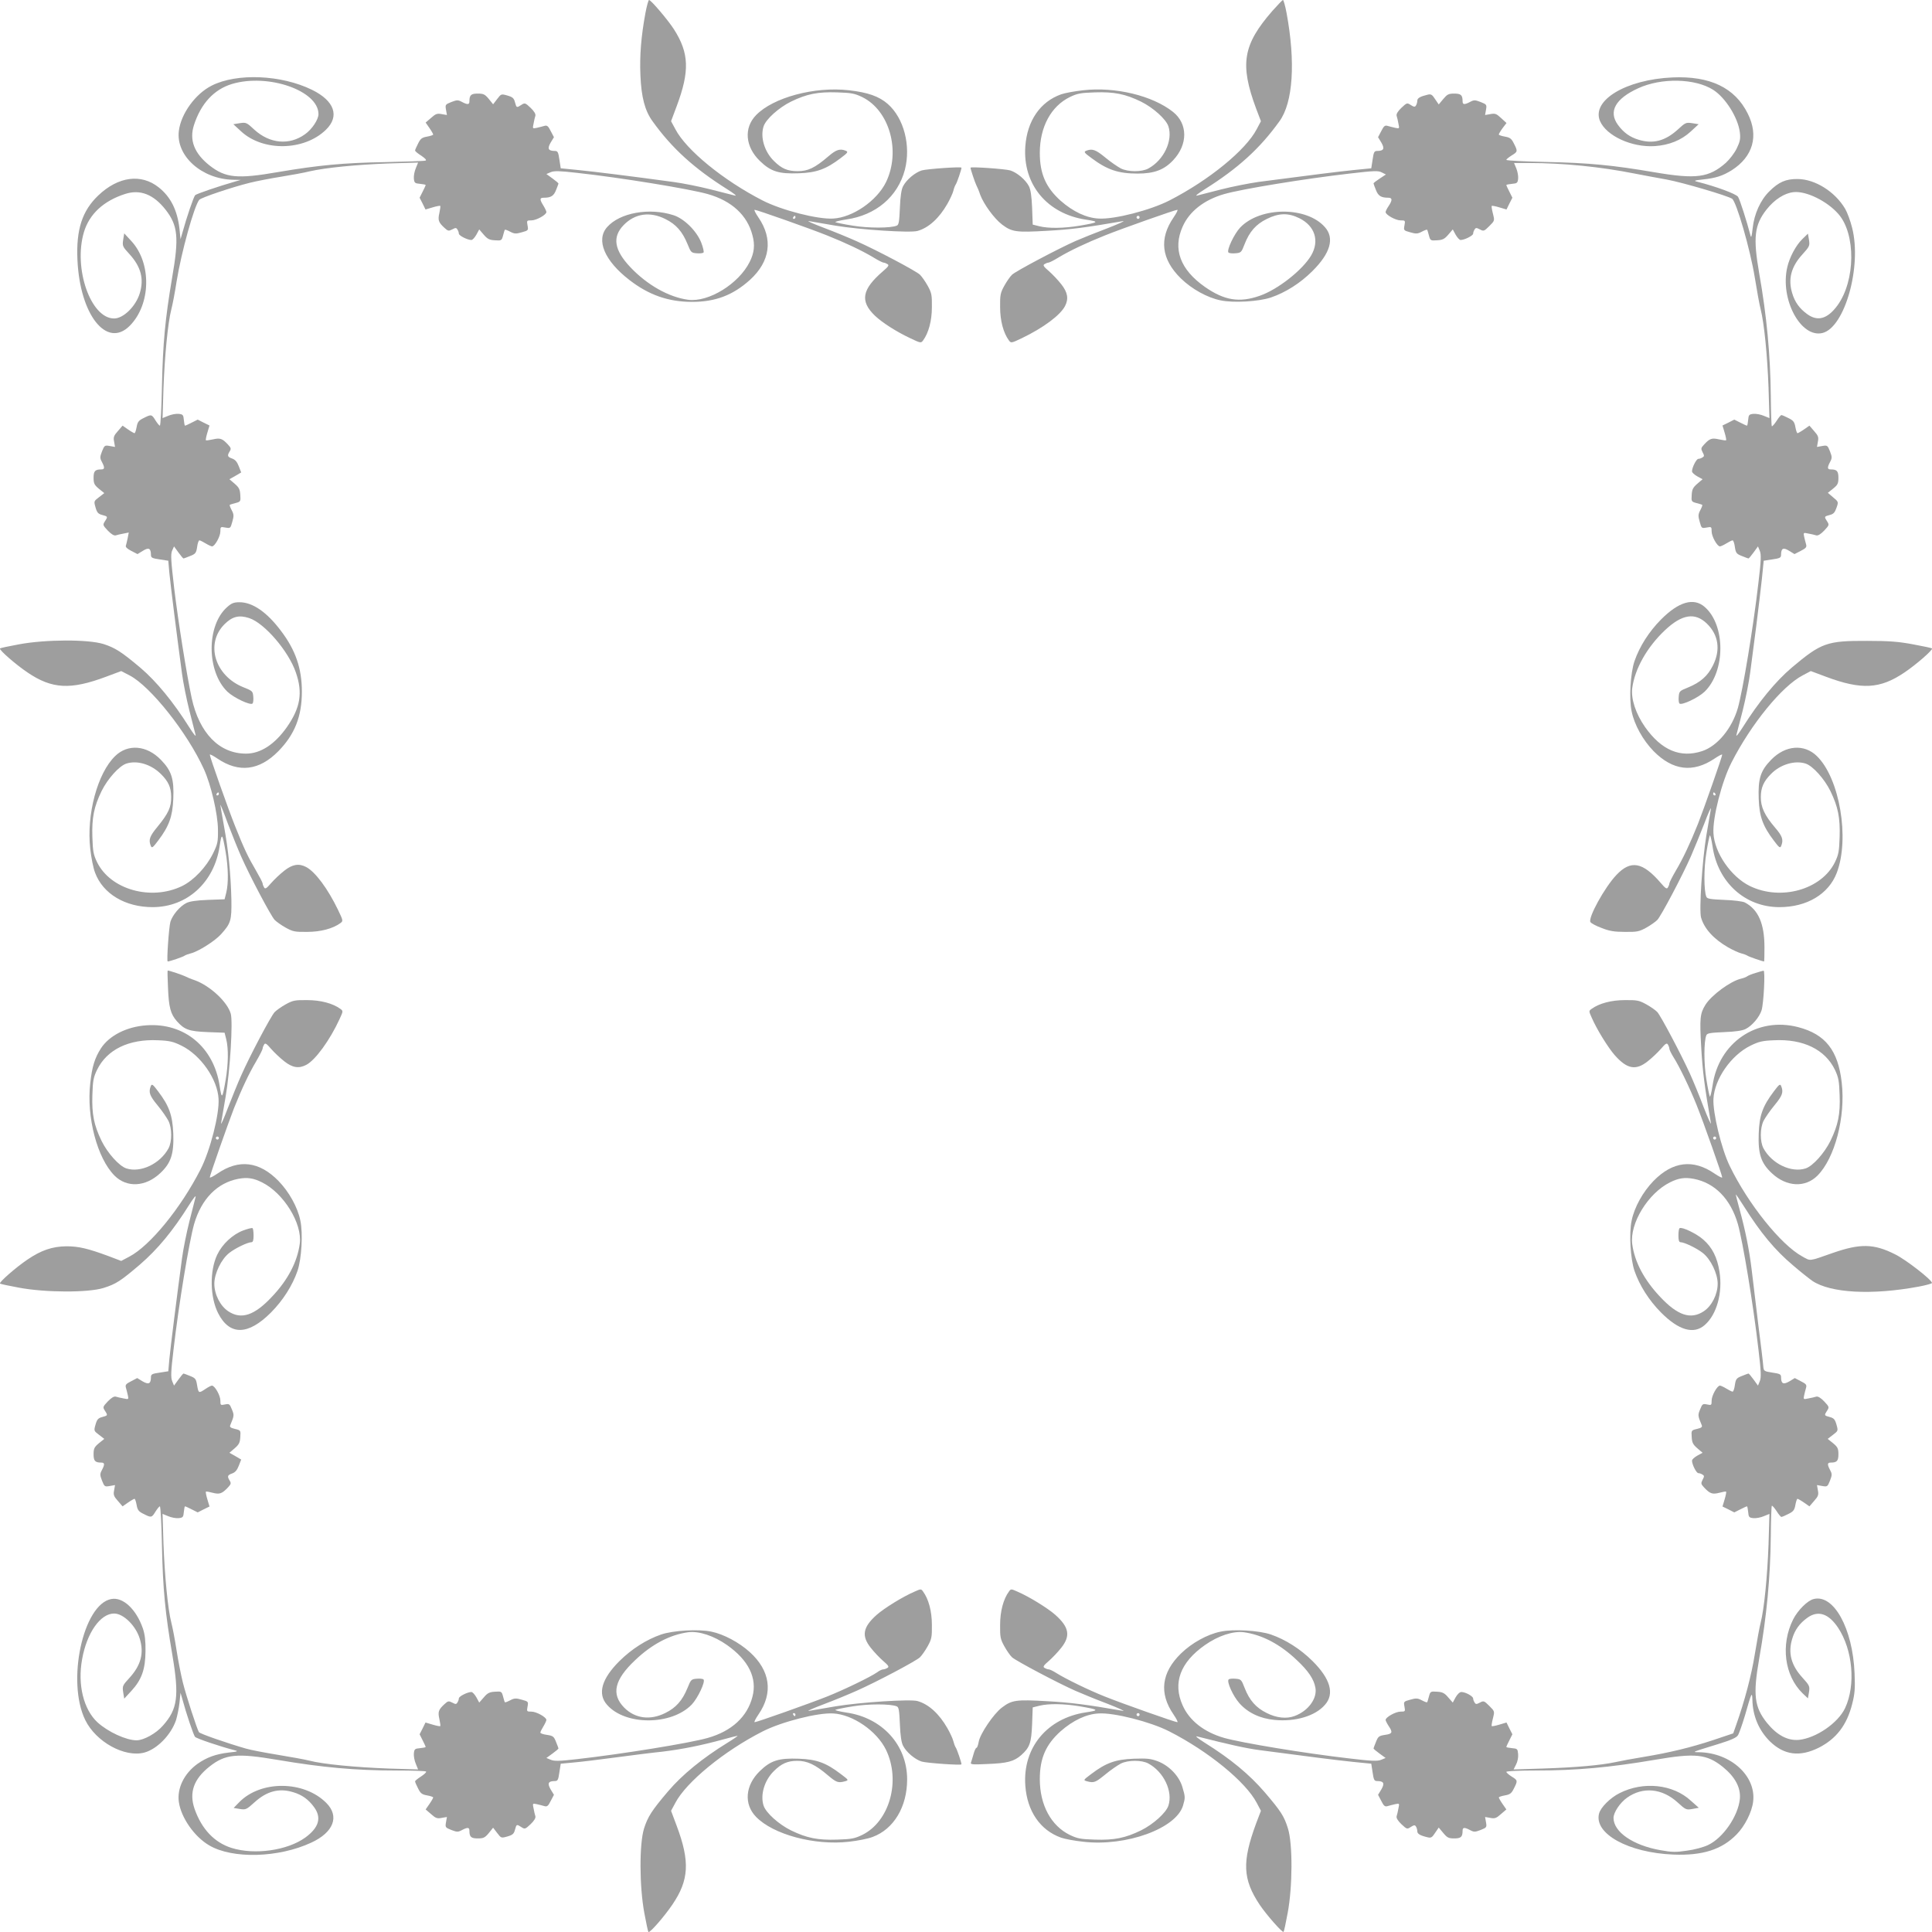 <?xml version="1.0" standalone="no"?>
<!DOCTYPE svg PUBLIC "-//W3C//DTD SVG 20010904//EN"
 "http://www.w3.org/TR/2001/REC-SVG-20010904/DTD/svg10.dtd">
<svg version="1.0" xmlns="http://www.w3.org/2000/svg"
 width="1280pt" height="1280pt" viewBox="0 0 1280 1280"
 preserveAspectRatio="xMidYMid meet">
<g transform="translate(0,1280) scale(0.1,-0.1)"
fill="#9e9e9e" stroke="none">
<path d="M4276 12713 c-28 -151 -39 -283 -33 -413 6 -145 30 -234 80 -303 129
-180 277 -314 497 -452 41 -26 64 -44 50 -41 -14 4 -86 22 -161 41 -75 19
-185 41 -245 49 -285 39 -520 68 -629 79 l-120 12 -9 58 c-7 49 -11 57 -30 57
-44 0 -51 15 -28 55 l22 36 -21 40 c-17 34 -24 40 -42 35 -12 -4 -35 -9 -51
-13 -28 -6 -28 -5 -21 28 3 19 9 42 12 52 3 12 -8 30 -32 53 -35 33 -38 34
-61 19 -31 -20 -32 -20 -42 17 -7 27 -15 35 -50 45 -42 12 -42 11 -68 -23
l-27 -35 -29 36 c-25 30 -35 35 -73 35 -44 0 -55 -10 -55 -51 0 -23 -12 -24
-50 -4 -26 14 -33 13 -70 -1 -40 -16 -41 -18 -35 -52 l6 -34 -35 6 c-29 6 -40
2 -70 -25 l-36 -31 25 -36 c14 -20 25 -40 25 -43 0 -4 -18 -10 -40 -14 -34 -6
-44 -13 -60 -46 -11 -21 -20 -42 -20 -46 0 -5 19 -21 42 -35 26 -18 36 -29 27
-32 -8 -3 -129 -7 -269 -10 -275 -5 -437 -20 -708 -66 -270 -47 -348 -39 -454
44 -101 80 -135 168 -103 267 46 143 133 237 253 273 240 71 572 -45 572 -200
0 -36 -43 -101 -90 -134 -104 -74 -232 -62 -334 30 -52 49 -56 50 -97 44 l-43
-7 52 -48 c146 -134 417 -129 561 11 93 90 57 192 -92 265 -204 100 -498 112
-664 28 -108 -54 -204 -186 -218 -300 -21 -165 151 -320 360 -324 l50 -1 -35
-10 c-118 -34 -257 -82 -267 -91 -10 -11 -56 -145 -84 -247 l-13 -45 -7 70
c-14 122 -58 211 -138 274 -116 92 -268 72 -400 -54 -106 -101 -147 -225 -138
-425 16 -366 194 -591 346 -439 141 141 147 414 12 561 l-48 52 -7 -43 c-6
-41 -4 -45 43 -96 75 -83 96 -163 67 -258 -26 -86 -108 -167 -170 -167 -155 0
-271 332 -200 572 36 120 130 207 273 253 99 32 187 -2 267 -103 83 -106 91
-184 44 -454 -46 -272 -61 -433 -67 -715 -3 -145 -9 -263 -14 -263 -4 0 -17
16 -29 35 -25 41 -28 41 -79 15 -33 -16 -40 -26 -46 -60 -4 -22 -10 -40 -14
-40 -3 0 -23 11 -43 25 l-36 25 -31 -36 c-27 -30 -31 -41 -25 -70 l6 -35 -34
6 c-34 6 -36 5 -52 -35 -14 -37 -15 -44 -1 -70 20 -38 19 -50 -4 -50 -41 0
-51 -11 -51 -55 0 -38 5 -48 35 -73 l36 -29 -35 -27 c-34 -26 -35 -26 -23 -68
10 -35 18 -43 45 -50 37 -10 37 -11 17 -42 -15 -23 -14 -26 19 -61 23 -24 41
-35 53 -32 10 3 33 9 52 12 l34 7 -7 -37 c-4 -20 -10 -43 -12 -50 -4 -9 9 -21
36 -35 l41 -21 36 22 c38 24 53 17 53 -27 0 -19 8 -23 57 -30 l58 -9 7 -80 c7
-74 50 -418 84 -669 8 -60 30 -170 49 -245 19 -75 37 -147 41 -161 3 -14 -15
9 -41 50 -107 170 -218 305 -326 397 -125 105 -166 131 -243 156 -102 32 -385
31 -561 -2 -65 -12 -122 -24 -125 -27 -8 -9 106 -108 182 -159 162 -110 285
-117 522 -28 l99 37 56 -29 c138 -72 382 -379 492 -621 47 -103 92 -296 93
-399 1 -83 -2 -96 -32 -158 -45 -92 -128 -179 -205 -217 -206 -100 -475 -24
-564 158 -24 50 -28 71 -31 167 -4 126 10 199 61 304 40 81 116 166 164 182
71 23 162 -4 227 -67 51 -50 70 -90 70 -154 1 -67 -18 -109 -91 -198 -52 -63
-60 -86 -44 -126 7 -17 13 -13 49 35 72 95 95 159 100 275 6 133 -11 187 -82
260 -94 97 -219 107 -303 25 -117 -113 -191 -387 -165 -615 6 -56 20 -128 32
-158 52 -140 200 -228 381 -228 228 0 408 163 444 403 14 93 18 89 40 -38 18
-106 19 -209 4 -269 l-11 -44 -111 -4 c-77 -3 -122 -10 -143 -21 -43 -22 -91
-79 -105 -124 -10 -35 -26 -263 -18 -263 13 0 104 31 113 39 6 4 25 11 41 15
47 11 158 81 198 125 67 74 72 92 70 231 -4 169 -20 329 -49 487 -13 73 -24
136 -24 140 1 4 23 -50 49 -122 27 -71 67 -170 89 -220 58 -131 197 -394 222
-420 12 -12 44 -35 73 -51 47 -26 61 -29 142 -28 90 0 171 22 220 58 19 14 19
16 -15 87 -68 141 -151 253 -212 285 -48 25 -91 18 -145 -25 -27 -21 -66 -58
-87 -82 -30 -35 -39 -41 -46 -29 -5 8 -10 20 -10 27 0 6 -21 46 -46 89 -50 85
-76 139 -135 287 -44 109 -169 462 -169 477 0 5 23 -7 51 -26 142 -96 277 -79
403 49 109 111 156 231 156 395 0 153 -42 276 -139 403 -93 124 -188 189 -274
189 -38 0 -53 -6 -82 -32 -138 -121 -137 -427 2 -561 42 -40 152 -92 166 -78
5 5 7 25 5 46 -3 36 -6 38 -66 62 -189 76 -253 289 -125 417 52 52 97 63 164
41 101 -33 261 -219 309 -360 47 -135 30 -234 -59 -362 -81 -115 -175 -176
-271 -176 -177 0 -309 135 -360 368 -34 160 -89 504 -116 728 -21 180 -24 224
-14 248 l13 29 29 -40 c16 -22 31 -40 34 -40 2 0 21 7 43 16 36 14 41 20 47
60 3 24 10 44 15 44 5 0 23 -9 41 -20 18 -11 38 -20 43 -20 18 0 55 66 55 99
0 31 1 32 33 26 33 -6 34 -6 46 38 11 38 11 49 -4 77 -9 17 -15 33 -13 35 2 2
19 7 38 12 34 9 35 11 32 54 -2 36 -8 49 -37 74 l-35 30 39 22 39 23 -16 41
c-11 29 -24 44 -44 51 -31 11 -34 19 -16 48 10 16 9 23 -12 45 -37 40 -52 45
-99 34 -24 -5 -45 -8 -47 -6 -2 2 2 25 10 51 l14 47 -39 19 -39 20 -40 -20
c-21 -11 -41 -20 -44 -20 -3 0 -6 17 -8 38 -3 33 -6 37 -34 40 -18 2 -49 -4
-70 -13 l-37 -15 6 197 c8 213 29 434 52 523 8 30 24 113 35 185 31 193 116
499 150 541 13 15 214 83 335 113 44 11 137 29 206 40 69 11 155 27 191 36
106 24 308 44 520 52 l198 6 -15 -37 c-9 -21 -15 -52 -13 -70 3 -28 7 -31 41
-34 20 -2 37 -5 37 -8 0 -3 -9 -23 -20 -44 l-20 -40 20 -39 19 -39 47 14 c26
8 49 12 51 10 2 -2 -1 -23 -6 -47 -11 -47 -6 -62 33 -98 24 -22 28 -23 52 -11
22 12 27 12 34 0 6 -8 10 -21 10 -28 0 -13 57 -42 83 -42 8 0 22 16 33 35 l19
35 30 -35 c25 -29 38 -35 74 -37 43 -3 45 -2 54 32 5 19 10 36 12 38 2 2 18
-4 35 -13 28 -15 39 -15 77 -4 44 12 44 13 38 46 -6 32 -5 33 26 33 33 0 99
37 99 55 0 6 -9 25 -20 43 -26 42 -25 52 3 52 47 0 66 12 81 51 9 22 16 41 16
43 0 3 -18 18 -40 34 l-40 29 28 12 c23 10 59 9 173 -4 285 -31 746 -106 869
-141 158 -45 261 -140 295 -272 18 -65 12 -117 -18 -177 -73 -146 -273 -269
-408 -251 -128 17 -271 98 -382 215 -108 114 -122 201 -45 280 75 77 174 91
276 40 71 -35 113 -83 147 -166 22 -55 25 -58 60 -61 21 -2 41 0 46 5 4 4 -3
35 -16 68 -31 76 -112 156 -182 179 -160 52 -357 17 -441 -79 -75 -85 -17
-223 148 -350 129 -100 259 -145 415 -145 155 0 271 44 384 146 134 122 154
270 56 413 -19 28 -31 51 -25 51 14 0 363 -123 480 -170 127 -51 228 -99 304
-144 32 -20 64 -36 70 -36 6 0 18 -5 26 -10 12 -7 6 -16 -29 -46 -141 -121
-155 -199 -54 -296 48 -45 137 -103 232 -148 71 -34 73 -34 87 -15 36 49 58
130 58 220 1 81 -2 95 -28 142 -16 29 -39 61 -51 73 -26 25 -289 164 -420 222
-49 22 -148 63 -220 90 -71 27 -114 46 -95 43 19 -3 98 -17 175 -30 162 -27
496 -49 544 -35 74 21 143 84 198 180 17 30 35 69 39 85 4 17 11 35 15 41 8 9
39 100 39 113 0 8 -228 -8 -263 -18 -45 -14 -102 -62 -124 -105 -11 -21 -18
-66 -21 -143 -4 -91 -7 -113 -21 -118 -40 -17 -190 -17 -291 0 -58 9 -109 20
-115 23 -5 3 27 11 72 18 196 28 341 151 388 329 41 159 -6 342 -113 436 -58
51 -133 77 -258 91 -228 26 -502 -48 -615 -165 -82 -84 -72 -209 25 -303 73
-71 126 -87 259 -82 116 4 180 27 276 100 48 36 52 42 35 49 -39 16 -64 8
-116 -37 -90 -77 -135 -98 -203 -98 -68 0 -107 17 -158 68 -63 62 -91 158 -68
229 16 48 101 124 182 164 105 51 178 65 304 61 96 -3 117 -7 167 -31 182 -89
257 -359 158 -564 -61 -124 -221 -234 -350 -241 -103 -6 -341 55 -468 120
-259 133 -506 334 -578 473 l-28 52 37 99 c87 232 83 352 -18 510 -39 61 -152
194 -165 194 -4 0 -15 -39 -24 -87z m994 -1353 c0 -5 -5 -10 -11 -10 -5 0 -7
5 -4 10 3 6 8 10 11 10 2 0 4 -4 4 -10z m-3820 -3820 c0 -5 -5 -10 -11 -10 -5
0 -7 5 -4 10 3 6 8 10 11 10 2 0 4 -4 4 -10z"/>
<path d="M8430 12728 c-196 -225 -217 -353 -108 -647 l32 -84 -28 -53 c-73
-139 -315 -337 -578 -472 -127 -65 -364 -126 -468 -120 -83 4 -171 46 -253
118 -98 88 -138 179 -138 317 0 171 74 309 199 370 50 24 71 28 167 31 126 4
199 -10 304 -61 81 -40 166 -116 182 -164 31 -95 -31 -225 -134 -280 -44 -23
-132 -23 -181 1 -21 11 -68 43 -104 73 -63 52 -86 60 -126 44 -17 -7 -13 -13
35 -48 104 -78 178 -103 306 -103 111 0 176 25 236 89 98 104 97 242 -2 320
-136 108 -383 167 -594 143 -56 -6 -122 -18 -147 -27 -138 -49 -225 -175 -237
-345 -18 -251 144 -446 400 -485 93 -14 89 -18 -38 -40 -106 -18 -209 -19
-269 -4 l-44 11 -4 111 c-3 77 -10 122 -21 143 -22 43 -79 91 -124 105 -35 10
-263 26 -263 18 0 -11 30 -99 38 -115 6 -11 18 -39 26 -64 23 -62 92 -157 144
-197 66 -50 93 -54 301 -42 159 9 246 20 501 64 19 3 -28 -18 -105 -48 -77
-29 -171 -67 -210 -84 -117 -52 -396 -200 -420 -223 -12 -11 -35 -44 -51 -73
-26 -47 -29 -61 -28 -142 0 -90 22 -171 58 -220 14 -19 16 -19 87 15 141 68
253 151 285 212 25 48 18 91 -25 145 -21 27 -58 66 -82 87 -35 30 -41 39 -29
46 8 5 20 10 26 10 6 0 38 16 70 36 76 45 177 93 304 144 117 47 466 170 480
170 6 0 -6 -23 -25 -51 -97 -141 -81 -277 49 -404 72 -70 174 -127 263 -145
85 -18 253 -8 333 19 97 33 195 95 275 175 119 118 148 218 83 291 -121 138
-427 137 -561 -2 -40 -42 -92 -152 -78 -166 5 -5 26 -7 47 -5 36 3 39 6 60 61
32 82 75 131 146 166 80 40 143 42 217 5 103 -51 134 -150 78 -246 -57 -97
-222 -227 -342 -268 -135 -47 -234 -30 -362 59 -164 115 -214 251 -148 399 45
102 143 178 275 216 118 34 535 102 831 136 163 19 190 20 213 8 l28 -14 -41
-27 c-23 -15 -41 -29 -41 -32 0 -3 7 -22 16 -44 15 -39 34 -51 82 -51 27 0 28
-16 2 -55 -11 -16 -20 -34 -20 -40 0 -18 66 -55 99 -55 31 0 32 -1 26 -33 -6
-33 -6 -34 38 -46 38 -11 49 -11 77 4 17 9 33 15 35 13 2 -2 7 -19 12 -38 9
-34 11 -35 54 -32 36 2 49 8 74 37 l30 35 19 -35 c11 -19 25 -35 33 -35 26 0
83 29 83 42 0 7 4 20 10 28 7 12 12 12 35 0 24 -13 28 -12 62 22 36 36 36 36
24 83 -7 26 -10 49 -8 51 2 2 25 -2 51 -10 l47 -14 19 39 20 39 -20 40 c-11
21 -20 41 -20 44 0 3 17 6 38 8 33 3 37 6 40 34 2 18 -4 48 -12 68 l-15 36
102 0 c222 0 470 -25 692 -69 55 -11 154 -29 220 -41 106 -20 402 -107 431
-127 29 -22 120 -336 150 -522 14 -86 31 -181 39 -211 23 -91 44 -302 52 -518
l6 -202 -37 15 c-21 9 -52 15 -70 13 -28 -3 -31 -7 -34 -40 -2 -21 -5 -38 -8
-38 -3 0 -23 9 -44 20 l-40 20 -39 -20 -39 -19 14 -47 c8 -26 12 -49 10 -51
-2 -2 -23 1 -47 6 -47 11 -62 6 -98 -33 -22 -24 -23 -28 -11 -52 12 -22 12
-27 0 -34 -8 -6 -21 -10 -28 -10 -13 0 -42 -57 -42 -83 0 -8 16 -22 35 -33
l35 -19 -35 -30 c-29 -25 -35 -38 -37 -74 -3 -43 -2 -45 32 -54 19 -5 36 -10
38 -12 2 -2 -4 -18 -13 -35 -15 -28 -15 -39 -4 -77 12 -44 13 -44 46 -38 32 6
33 5 33 -26 0 -33 37 -99 55 -99 6 0 25 9 43 20 18 11 36 20 41 20 5 0 12 -20
15 -44 6 -40 11 -46 47 -60 22 -9 41 -16 43 -16 3 0 18 18 34 40 l29 40 12
-29 c10 -24 9 -63 -9 -212 -34 -296 -103 -711 -136 -829 -39 -136 -135 -252
-236 -286 -145 -48 -270 5 -379 159 -62 89 -94 187 -85 258 17 128 98 271 215
382 114 108 201 122 280 45 77 -75 91 -174 40 -276 -35 -71 -83 -113 -166
-147 -55 -22 -58 -25 -61 -60 -2 -21 0 -41 5 -46 14 -14 124 38 166 78 139
134 140 440 2 561 -73 65 -173 36 -291 -83 -79 -80 -141 -177 -175 -275 -27
-79 -37 -248 -19 -333 18 -89 75 -191 145 -263 127 -129 261 -146 404 -50 28
19 51 31 51 26 0 -13 -121 -358 -160 -457 -51 -128 -101 -234 -147 -311 -24
-41 -43 -79 -43 -85 0 -7 -5 -19 -10 -27 -7 -12 -16 -6 -46 29 -121 141 -200
155 -295 54 -78 -82 -189 -284 -172 -312 5 -8 38 -26 74 -39 50 -20 83 -26
154 -26 81 -1 95 2 142 28 29 16 61 39 73 51 25 26 165 291 222 420 22 50 62
149 90 220 27 72 46 114 43 95 -3 -19 -17 -98 -30 -175 -27 -162 -49 -496 -35
-544 21 -74 84 -143 180 -198 30 -17 69 -35 85 -39 17 -4 35 -11 41 -15 9 -7
99 -38 112 -39 1 0 2 42 2 94 0 157 -41 250 -130 297 -14 7 -73 15 -137 17
-91 4 -113 7 -118 21 -17 40 -17 190 0 291 9 58 20 109 23 115 3 5 11 -27 18
-72 34 -238 215 -403 443 -403 182 0 326 86 380 227 87 228 19 628 -132 774
-84 82 -209 72 -303 -25 -71 -73 -87 -126 -82 -259 4 -116 27 -180 100 -276
36 -48 42 -52 49 -35 16 40 8 64 -40 120 -70 82 -96 137 -95 204 0 62 19 104
68 153 62 63 158 91 229 68 48 -16 124 -101 164 -182 51 -105 65 -178 61 -304
-3 -96 -7 -117 -31 -167 -89 -182 -358 -258 -564 -158 -124 61 -234 219 -241
350 -6 102 55 341 119 467 131 257 335 507 473 579 l53 28 99 -37 c237 -89
360 -82 522 28 76 51 190 150 182 159 -3 3 -60 15 -125 27 -96 18 -158 23
-305 23 -266 1 -303 -12 -499 -177 -108 -92 -219 -227 -326 -397 -26 -41 -44
-64 -41 -50 4 14 22 87 42 163 19 76 42 191 50 255 8 64 26 203 40 307 13 105
30 244 37 310 l12 120 58 9 c49 7 57 11 57 30 0 44 15 51 53 27 l36 -22 41 21
c35 18 41 25 36 43 -4 12 -9 35 -13 51 -6 28 -5 28 28 21 19 -3 42 -9 52 -12
12 -3 30 8 53 32 33 35 34 38 19 61 -20 31 -20 32 17 42 25 6 34 16 45 47 14
40 14 40 -22 70 l-35 30 35 28 c30 24 35 34 35 71 0 45 -10 56 -51 56 -23 0
-24 12 -4 50 14 26 13 33 -1 70 -16 40 -18 41 -52 35 l-34 -6 6 35 c6 29 2 40
-25 70 l-31 36 -36 -25 c-20 -14 -40 -25 -43 -25 -4 0 -10 18 -14 40 -6 34
-13 44 -46 60 -21 11 -42 20 -47 20 -4 0 -19 -18 -32 -39 -14 -21 -28 -37 -31
-35 -3 1 -6 92 -7 201 -3 274 -27 531 -77 813 -41 237 -32 319 49 422 52 66
119 109 179 115 83 9 222 -59 297 -145 116 -132 113 -441 -6 -605 -66 -90
-131 -109 -201 -58 -51 37 -82 80 -99 138 -29 94 -7 176 67 257 48 53 50 58
44 97 l-7 41 -38 -37 c-42 -41 -84 -120 -99 -186 -49 -212 90 -471 234 -435
147 37 261 440 196 696 -11 45 -32 102 -46 126 -67 114 -199 197 -315 198 -78
1 -126 -20 -188 -82 -59 -58 -100 -150 -110 -243 -7 -62 -10 -69 -16 -44 -22
85 -69 233 -81 251 -12 19 -144 68 -270 100 -26 6 -20 9 37 15 86 9 131 24
191 61 141 90 181 228 106 376 -85 171 -250 250 -499 239 -307 -14 -536 -151
-480 -288 42 -99 211 -177 364 -167 96 7 175 39 238 97 l52 48 -43 7 c-41 6
-45 4 -96 -43 -83 -75 -163 -96 -258 -67 -58 17 -101 48 -138 99 -64 88 -17
173 134 242 154 71 377 66 497 -10 82 -52 165 -185 177 -282 5 -44 1 -61 -21
-107 -15 -31 -48 -73 -72 -95 -112 -98 -196 -109 -469 -63 -280 48 -438 63
-722 69 -145 3 -263 9 -263 14 0 4 16 17 35 29 41 25 41 28 15 79 -16 33 -26
40 -60 46 -22 4 -40 10 -40 14 0 4 11 23 25 42 l26 34 -36 33 c-31 29 -40 32
-71 26 l-35 -6 6 34 c6 34 5 36 -35 52 -37 14 -44 15 -70 1 -38 -20 -50 -19
-50 4 0 41 -11 51 -55 51 -38 0 -47 -5 -73 -36 l-30 -36 -24 35 c-19 30 -27
35 -48 30 -51 -12 -70 -23 -70 -40 0 -10 -4 -24 -9 -32 -7 -11 -13 -10 -34 3
-24 16 -26 16 -62 -18 -24 -23 -35 -41 -32 -53 3 -10 9 -33 12 -52 7 -33 7
-34 -21 -28 -16 4 -39 9 -51 13 -18 5 -25 -1 -42 -35 l-21 -40 22 -36 c23 -40
16 -55 -28 -55 -19 0 -23 -8 -30 -57 l-9 -58 -120 -12 c-107 -11 -265 -31
-625 -78 -63 -9 -176 -31 -250 -50 -74 -19 -146 -37 -160 -41 -14 -3 9 15 50
41 222 139 368 272 497 452 90 124 107 392 47 716 -9 48 -20 87 -24 87 -4 0
-35 -33 -70 -72z m-880 -1368 c0 -5 -4 -10 -10 -10 -5 0 -10 5 -10 10 0 6 5
10 10 10 6 0 10 -4 10 -10z m3815 -3820 c3 -5 1 -10 -4 -10 -6 0 -11 5 -11 10
0 6 2 10 4 10 3 0 8 -4 11 -10z"/>
<path d="M1113 6258 c5 -132 17 -176 59 -224 50 -56 80 -67 205 -72 l111 -4
11 -44 c15 -60 14 -163 -4 -269 -22 -127 -26 -131 -40 -38 -39 256 -234 418
-485 400 -130 -9 -245 -67 -301 -152 -41 -64 -59 -121 -71 -231 -26 -225 46
-498 161 -613 81 -81 205 -75 302 16 72 67 92 128 87 263 -5 120 -27 183 -100
279 -36 48 -42 52 -49 35 -16 -40 -8 -63 44 -126 30 -36 62 -83 73 -104 24
-49 24 -137 1 -181 -55 -103 -185 -165 -280 -134 -48 16 -124 101 -164 182
-51 105 -65 178 -61 304 3 96 7 117 31 167 66 135 211 205 404 196 77 -3 101
-9 156 -36 127 -63 238 -222 245 -352 6 -102 -55 -341 -119 -467 -131 -257
-335 -507 -473 -579 l-53 -28 -84 32 c-138 51 -199 65 -279 65 -93 -1 -167
-26 -258 -88 -76 -51 -190 -151 -182 -159 3 -3 60 -15 125 -27 175 -33 459
-34 561 -2 83 26 113 46 240 154 118 102 219 223 329 399 26 41 44 64 41 50
-4 -14 -22 -86 -41 -161 -19 -75 -41 -185 -49 -245 -34 -251 -77 -595 -84
-669 l-7 -80 -57 -9 c-50 -7 -58 -11 -58 -30 0 -44 -15 -51 -55 -28 l-36 22
-40 -21 c-34 -17 -40 -24 -35 -42 4 -12 9 -35 13 -51 6 -28 5 -28 -28 -21 -19
3 -42 9 -52 12 -12 3 -30 -8 -53 -32 -33 -35 -34 -38 -19 -61 20 -31 20 -32
-17 -42 -27 -7 -35 -15 -45 -50 -12 -42 -11 -42 23 -68 l35 -27 -36 -29 c-30
-25 -35 -35 -35 -73 0 -44 10 -55 51 -55 23 0 24 -12 4 -50 -14 -26 -13 -33 1
-70 16 -40 18 -41 52 -35 l34 6 -6 -35 c-6 -29 -2 -40 25 -70 l31 -36 36 25
c20 14 40 25 43 25 4 0 10 -18 14 -40 6 -34 13 -44 46 -60 51 -26 54 -26 79
15 12 19 25 35 29 35 5 0 11 -118 14 -262 6 -285 21 -443 69 -723 46 -273 35
-358 -63 -468 -44 -51 -127 -97 -174 -97 -69 0 -190 56 -259 119 -92 85 -133
249 -102 418 31 175 121 303 212 303 62 0 144 -81 170 -167 29 -95 8 -175 -67
-258 -47 -51 -49 -55 -43 -96 l7 -43 48 52 c68 74 92 143 93 262 1 68 -4 111
-17 150 -44 128 -132 211 -210 196 -187 -35 -297 -547 -172 -802 71 -145 262
-250 392 -215 84 23 176 117 209 214 8 26 19 78 23 115 l7 67 13 -45 c24 -90
73 -235 83 -247 9 -11 169 -65 263 -89 26 -6 20 -9 -39 -15 -86 -10 -147 -32
-209 -76 -88 -64 -135 -162 -122 -252 15 -104 103 -230 201 -287 154 -91 459
-83 676 18 148 68 189 174 100 263 -148 149 -434 151 -577 5 l-37 -38 41 -7
c39 -6 44 -4 97 44 81 74 163 96 257 67 58 -17 101 -48 138 -99 51 -70 32
-135 -58 -201 -119 -86 -336 -117 -489 -69 -114 36 -198 125 -245 259 -37 108
-6 197 99 280 105 83 181 90 447 45 300 -51 520 -71 787 -71 108 0 199 -3 201
-7 3 -5 -13 -19 -34 -33 -21 -13 -39 -28 -39 -32 0 -5 9 -26 20 -47 16 -33 26
-40 60 -46 22 -4 40 -10 40 -14 0 -3 -11 -23 -25 -43 l-25 -36 36 -31 c30 -27
41 -31 70 -25 l35 6 -6 -34 c-6 -34 -5 -36 35 -52 37 -14 44 -15 70 -1 38 20
50 19 50 -4 0 -41 11 -51 55 -51 38 0 48 5 73 35 l29 36 27 -35 c26 -34 26
-35 68 -23 35 10 43 18 50 45 10 37 11 37 42 17 23 -15 26 -14 61 19 24 23 35
41 32 53 -3 10 -9 33 -12 52 -7 33 -7 34 21 28 16 -4 39 -9 51 -13 18 -5 25 1
42 35 l21 40 -22 36 c-23 40 -16 55 28 55 19 0 23 8 30 58 l9 57 85 8 c47 4
171 19 275 33 105 14 246 32 315 39 131 16 256 41 402 81 48 13 90 24 94 24 5
0 -25 -21 -66 -46 -167 -103 -299 -211 -393 -321 -109 -128 -135 -169 -160
-247 -32 -102 -31 -385 2 -561 12 -65 24 -122 27 -125 9 -8 108 106 159 182
110 162 117 285 28 522 l-37 99 28 52 c72 138 323 344 579 474 126 64 365 125
467 119 130 -7 289 -116 350 -241 99 -205 24 -475 -158 -564 -50 -24 -71 -28
-167 -31 -126 -4 -199 10 -304 61 -81 40 -166 116 -182 164 -23 71 5 167 68
229 49 49 91 68 153 68 67 1 122 -25 204 -95 58 -49 69 -53 116 -40 24 7 23 8
-30 48 -97 74 -160 97 -277 101 -133 5 -186 -11 -259 -82 -97 -94 -107 -219
-25 -303 113 -117 387 -191 615 -165 56 6 128 20 158 32 140 52 228 200 228
381 0 228 -165 409 -403 443 -45 7 -77 15 -72 18 6 3 57 14 115 23 101 17 251
17 291 0 14 -5 17 -27 21 -118 3 -77 10 -122 21 -143 22 -43 79 -91 124 -105
35 -10 263 -26 263 -18 0 13 -31 104 -39 113 -4 6 -11 25 -15 41 -4 17 -22 55
-39 85 -55 96 -124 159 -198 180 -48 14 -382 -8 -544 -35 -77 -13 -156 -27
-175 -30 -19 -3 24 16 95 43 72 27 171 68 220 90 131 58 394 197 420 222 12
12 35 44 51 73 26 47 29 61 28 142 0 90 -22 171 -58 220 -13 19 -15 19 -57 0
-77 -33 -200 -109 -251 -154 -91 -81 -102 -139 -39 -218 21 -27 58 -66 82 -87
35 -30 41 -39 29 -46 -8 -5 -21 -10 -28 -10 -8 0 -26 -8 -40 -19 -44 -31 -220
-116 -330 -160 -118 -47 -468 -171 -482 -171 -6 0 6 23 25 51 99 144 78 291
-58 414 -71 64 -172 118 -254 135 -85 18 -254 8 -333 -19 -98 -34 -195 -96
-275 -175 -119 -118 -148 -218 -83 -291 121 -138 427 -137 561 2 40 42 92 152
78 166 -5 5 -25 7 -46 5 -35 -3 -38 -6 -60 -61 -34 -83 -76 -131 -147 -166
-100 -50 -200 -37 -272 35 -88 89 -66 185 72 315 111 106 232 169 352 185 70
9 169 -23 257 -85 143 -101 201 -219 168 -343 -34 -132 -137 -227 -295 -272
-122 -35 -569 -107 -869 -141 -114 -13 -149 -14 -172 -4 l-29 12 40 29 c22 16
40 31 40 34 0 2 -7 21 -16 43 -14 36 -20 41 -60 47 -24 3 -44 10 -44 15 0 5 9
23 20 41 11 18 20 38 20 43 0 18 -66 55 -99 55 -31 0 -32 1 -26 33 6 33 6 34
-38 46 -38 11 -49 11 -77 -4 -17 -9 -33 -15 -35 -13 -2 2 -7 19 -12 38 -9 34
-11 35 -54 32 -36 -2 -50 -9 -74 -38 l-30 -34 -19 35 c-11 19 -25 35 -33 35
-26 0 -83 -29 -83 -42 0 -7 -4 -20 -10 -28 -7 -12 -12 -12 -34 0 -24 12 -28
11 -52 -11 -39 -36 -44 -51 -33 -98 5 -24 8 -45 6 -47 -2 -2 -25 2 -51 10
l-47 14 -19 -39 -20 -39 20 -40 c11 -21 20 -41 20 -44 0 -3 -17 -6 -37 -8 -34
-3 -38 -6 -41 -34 -2 -18 4 -49 13 -70 l15 -37 -197 6 c-217 8 -434 29 -522
52 -31 8 -126 25 -211 39 -85 14 -180 32 -210 41 -132 38 -306 99 -312 109
-12 18 -86 245 -107 331 -11 44 -30 139 -41 210 -11 72 -27 155 -35 185 -23
89 -44 310 -52 523 l-6 197 37 -15 c21 -9 52 -15 70 -13 28 3 31 7 34 41 2 20
5 37 8 37 3 0 23 -9 44 -20 l40 -20 39 20 39 19 -14 47 c-8 26 -12 49 -10 51
2 3 22 -1 45 -7 46 -12 62 -6 101 35 21 22 22 29 12 45 -18 29 -15 37 16 48
20 7 33 22 44 51 l16 41 -39 23 -39 22 35 30 c29 25 35 38 37 74 3 44 3 45
-35 54 -30 7 -37 13 -31 26 26 62 26 66 10 104 -14 36 -18 38 -46 32 -29 -6
-30 -5 -30 26 0 34 -37 99 -56 99 -6 0 -27 -11 -47 -25 -41 -27 -42 -26 -52
32 -6 37 -11 43 -46 57 -22 9 -41 16 -43 16 -3 0 -18 -18 -34 -40 l-29 -40
-12 29 c-10 24 -9 63 9 212 34 296 103 712 136 829 48 166 152 273 293 300 59
11 100 5 156 -23 144 -71 269 -273 251 -407 -16 -120 -79 -241 -185 -352 -116
-124 -203 -152 -288 -96 -54 35 -93 113 -93 183 0 67 46 163 99 204 39 31 122
71 147 71 10 0 14 13 14 44 0 25 -3 47 -7 49 -5 3 -31 -4 -59 -14 -73 -27
-141 -91 -175 -162 -51 -108 -48 -280 6 -387 76 -150 199 -148 351 5 79 80
141 177 175 275 27 79 37 248 19 333 -18 89 -75 191 -145 263 -127 130 -263
146 -404 49 -28 -19 -51 -31 -51 -25 0 12 120 354 160 457 51 128 101 234 147
311 24 41 43 79 43 85 0 7 5 19 10 27 7 12 16 6 46 -29 21 -24 60 -61 87 -82
54 -43 97 -50 146 -24 60 31 157 164 221 304 24 52 24 53 5 67 -49 36 -130 58
-220 58 -81 1 -95 -2 -142 -28 -29 -16 -61 -39 -73 -51 -25 -26 -165 -291
-222 -420 -22 -49 -62 -148 -90 -220 -27 -71 -46 -114 -43 -95 3 19 17 98 30
175 29 169 49 494 34 548 -21 78 -137 186 -239 223 -25 8 -53 20 -64 26 -16 8
-104 38 -115 38 -2 0 -1 -51 2 -112z m337 -998 c0 -5 -4 -10 -10 -10 -5 0 -10
5 -10 10 0 6 5 10 10 10 6 0 10 -4 10 -10z m3820 -3820 c0 -5 -2 -10 -4 -10
-3 0 -8 5 -11 10 -3 6 -1 10 4 10 6 0 11 -4 11 -10z"/>
<path d="M11631 6354 c-24 -7 -48 -17 -55 -22 -6 -5 -24 -12 -41 -16 -70 -16
-196 -109 -236 -173 -36 -58 -39 -88 -28 -282 9 -158 22 -260 64 -501 4 -19
-18 28 -48 105 -29 77 -70 176 -90 220 -60 132 -194 385 -217 410 -11 12 -44
35 -73 51 -47 26 -61 29 -142 28 -90 0 -171 -22 -220 -58 -19 -13 -19 -15 0
-57 33 -77 109 -200 154 -251 81 -91 139 -102 218 -39 27 21 66 58 87 82 30
35 39 41 46 29 5 -8 10 -21 10 -28 0 -7 12 -31 26 -54 41 -64 109 -206 154
-318 47 -117 170 -466 170 -480 0 -6 -23 6 -51 25 -141 97 -277 81 -404 -49
-70 -72 -127 -174 -145 -263 -18 -85 -8 -254 19 -333 34 -98 96 -195 175 -275
118 -119 218 -148 291 -83 79 69 119 213 97 353 -15 95 -48 161 -108 213 -44
39 -140 85 -156 75 -5 -2 -8 -24 -8 -49 0 -31 4 -44 14 -44 25 0 108 -40 147
-71 53 -41 99 -137 99 -204 0 -70 -39 -148 -93 -183 -85 -56 -172 -28 -288 96
-106 112 -169 231 -185 349 -18 137 105 338 251 410 56 28 97 34 156 23 141
-27 245 -134 293 -300 33 -117 102 -533 136 -829 18 -149 19 -188 9 -212 l-12
-29 -29 40 c-16 22 -31 40 -34 40 -2 0 -21 -7 -43 -16 -36 -14 -41 -20 -47
-60 -3 -24 -10 -44 -15 -44 -5 0 -23 9 -41 20 -18 11 -37 20 -43 20 -18 0 -55
-66 -55 -99 0 -31 -1 -32 -30 -26 -28 6 -32 4 -46 -32 -16 -38 -16 -42 10
-104 6 -13 -1 -19 -31 -26 -38 -9 -38 -10 -35 -54 2 -36 8 -49 37 -74 l35 -30
-35 -19 c-19 -11 -35 -25 -35 -33 0 -26 29 -83 42 -83 7 0 20 -4 28 -10 12 -7
12 -12 0 -34 -12 -24 -11 -28 11 -52 38 -40 54 -46 100 -34 23 6 43 10 45 7 2
-2 -2 -25 -10 -51 l-14 -47 39 -19 39 -20 40 20 c21 11 41 20 44 20 3 0 6 -17
8 -37 3 -34 6 -38 34 -41 18 -2 49 4 70 13 l37 15 -6 -202 c-8 -216 -29 -427
-52 -518 -8 -30 -25 -125 -39 -210 -22 -138 -67 -309 -124 -470 l-19 -54 -128
-43 c-151 -50 -290 -84 -465 -113 -69 -11 -154 -27 -190 -35 -95 -20 -259 -35
-479 -42 l-193 -6 16 32 c10 18 16 48 14 69 -3 35 -5 37 -40 40 -21 2 -38 5
-38 8 0 3 9 23 20 44 l20 40 -20 39 -19 39 -47 -14 c-26 -8 -49 -12 -51 -10
-2 2 1 25 8 51 12 47 12 47 -24 83 -34 34 -38 35 -62 22 -23 -12 -28 -12 -35
0 -6 8 -10 21 -10 27 0 15 -51 43 -78 43 -11 0 -26 -14 -38 -35 l-19 -35 -30
34 c-24 29 -38 36 -74 38 -43 3 -45 2 -54 -32 -5 -19 -10 -36 -12 -38 -2 -2
-18 4 -35 13 -28 15 -39 15 -77 4 -44 -12 -44 -13 -38 -46 6 -32 5 -33 -26
-33 -33 0 -99 -37 -99 -55 0 -5 9 -23 20 -40 29 -43 25 -52 -24 -59 -40 -6
-46 -11 -60 -47 -9 -22 -16 -41 -16 -43 0 -3 18 -18 40 -34 l40 -29 -29 -12
c-24 -10 -63 -9 -212 9 -296 34 -712 103 -829 136 -132 38 -230 114 -275 216
-66 148 -16 284 148 399 88 62 187 94 257 85 120 -16 241 -79 352 -185 76 -71
113 -126 123 -183 13 -71 -48 -154 -138 -187 -53 -20 -120 -13 -185 20 -71 35
-114 84 -146 166 -21 55 -24 58 -60 61 -21 2 -42 0 -46 -5 -14 -14 29 -110 72
-158 56 -63 137 -101 233 -110 138 -13 269 26 333 100 65 73 36 173 -83 291
-80 79 -177 141 -275 175 -79 27 -248 37 -333 19 -89 -18 -191 -75 -263 -145
-130 -127 -146 -263 -49 -404 19 -28 31 -51 25 -51 -14 0 -363 123 -480 170
-106 42 -258 116 -322 156 -20 13 -43 24 -50 24 -7 0 -20 5 -28 10 -12 7 -6
16 29 46 24 21 61 60 82 87 63 79 52 137 -39 218 -51 45 -174 121 -251 154
-42 19 -44 19 -57 0 -36 -49 -58 -130 -58 -220 -1 -81 2 -95 28 -142 16 -29
39 -62 51 -73 25 -23 306 -172 420 -222 39 -17 133 -56 210 -85 77 -30 124
-52 105 -48 -241 42 -343 55 -501 64 -208 12 -235 8 -301 -42 -55 -41 -146
-176 -154 -228 -4 -21 -10 -39 -15 -39 -4 0 -13 -18 -19 -41 -6 -22 -14 -47
-17 -56 -5 -13 8 -15 108 -10 133 5 177 17 225 59 56 50 67 80 72 205 l4 111
44 11 c60 15 163 14 269 -4 127 -22 131 -26 38 -40 -256 -39 -418 -234 -400
-485 12 -170 99 -296 237 -345 25 -9 91 -21 147 -27 285 -33 616 88 661 240
15 51 15 58 -4 121 -21 74 -88 143 -163 172 -48 18 -72 20 -161 17 -120 -5
-182 -27 -280 -101 -53 -40 -54 -41 -30 -48 47 -13 57 -9 122 44 36 30 83 62
104 73 49 24 137 24 181 1 103 -55 165 -185 134 -280 -16 -48 -101 -124 -182
-164 -105 -51 -178 -65 -304 -61 -96 3 -117 7 -167 31 -125 61 -199 199 -199
370 0 138 40 229 138 317 82 72 170 114 253 118 101 6 341 -55 465 -118 260
-132 508 -335 581 -474 l28 -53 -32 -84 c-94 -255 -89 -369 24 -539 46 -68
151 -187 158 -179 3 3 15 59 27 124 33 175 34 459 2 561 -26 83 -46 113 -154
240 -102 118 -223 219 -399 329 -41 26 -64 44 -50 41 213 -54 324 -79 415 -91
317 -42 512 -67 620 -78 l120 -12 9 -58 c7 -49 11 -57 30 -57 44 0 51 -15 28
-55 l-22 -36 21 -40 c17 -34 24 -40 42 -35 12 4 35 9 51 13 28 6 28 5 21 -28
-3 -19 -9 -42 -12 -52 -3 -12 8 -30 32 -53 36 -34 38 -34 62 -18 21 13 27 14
34 3 5 -8 9 -22 9 -32 0 -17 19 -28 70 -40 21 -5 29 0 48 30 l24 35 30 -36
c26 -31 35 -36 73 -36 44 0 55 10 55 51 0 23 12 24 50 4 26 -14 33 -13 70 1
40 16 41 18 35 52 l-6 34 35 -6 c29 -6 40 -2 70 25 l36 31 -25 36 c-14 20 -25
40 -25 43 0 4 18 10 40 14 34 6 44 13 60 46 26 51 26 54 -15 79 -19 12 -35 26
-35 31 0 5 84 9 198 9 267 0 487 20 787 71 268 46 343 38 450 -48 81 -66 119
-137 112 -212 -12 -114 -111 -258 -211 -305 -29 -14 -91 -31 -139 -37 -73 -11
-99 -11 -176 3 -182 32 -311 121 -311 214 0 36 43 101 90 134 104 74 232 62
334 -31 54 -49 57 -51 98 -44 l43 8 -53 47 c-118 109 -314 130 -472 50 -62
-31 -126 -95 -136 -136 -34 -133 195 -259 492 -271 193 -8 322 33 420 134 54
55 101 148 109 217 21 168 -146 322 -355 327 -52 1 -58 -2 123 54 84 26 121
42 131 58 8 12 29 72 47 132 43 151 47 160 49 105 2 -108 42 -203 116 -277 94
-91 197 -105 324 -42 116 59 186 150 221 289 18 70 20 103 16 204 -12 297
-138 526 -271 492 -41 -10 -105 -74 -136 -135 -84 -168 -58 -372 63 -490 l35
-33 7 41 c6 39 4 44 -44 97 -74 81 -96 163 -67 257 17 58 48 101 99 138 71 52
141 30 204 -64 98 -146 119 -381 47 -534 -47 -99 -192 -198 -305 -210 -75 -7
-146 31 -212 112 -84 105 -94 185 -52 425 50 282 74 539 77 813 1 109 4 200 7
201 3 2 17 -14 31 -35 13 -21 28 -39 32 -39 5 0 26 9 47 20 33 16 40 26 46 60
4 22 10 40 14 40 3 0 23 -11 43 -25 l36 -25 31 36 c27 30 31 41 25 70 l-6 35
34 -6 c34 -6 36 -5 52 35 14 37 15 44 1 70 -20 38 -19 50 4 50 41 0 51 11 51
55 0 38 -5 48 -35 73 l-36 29 35 27 c34 26 35 26 23 68 -10 35 -18 43 -45 50
-37 10 -37 11 -17 42 15 23 14 26 -19 61 -23 24 -41 35 -53 32 -10 -3 -33 -9
-52 -12 -33 -7 -34 -7 -28 21 4 16 9 39 13 51 5 18 -1 25 -35 42 l-40 21 -36
-22 c-40 -23 -55 -16 -55 28 0 19 -8 23 -57 30 -57 9 -58 10 -61 44 -1 19 -16
143 -33 275 -16 132 -36 296 -44 365 -16 131 -41 256 -81 402 -13 48 -24 90
-24 94 0 4 24 -31 53 -77 112 -178 206 -291 327 -393 50 -43 107 -88 127 -102
120 -81 395 -96 706 -38 48 9 87 20 87 24 0 20 -173 155 -245 190 -141 71
-231 72 -412 9 -163 -57 -145 -55 -203 -23 -141 77 -358 347 -480 599 -55 112
-113 354 -108 445 7 131 117 289 245 352 55 27 79 33 156 36 193 10 339 -61
404 -196 23 -49 28 -72 31 -167 5 -126 -10 -199 -61 -304 -40 -81 -116 -166
-164 -182 -95 -31 -225 31 -280 134 -23 44 -23 132 1 181 11 21 43 68 73 104
52 63 60 86 44 126 -7 17 -13 13 -49 -35 -74 -98 -96 -159 -100 -279 -5 -135
15 -196 87 -263 97 -91 221 -97 302 -16 115 115 187 388 161 616 -24 214 -108
321 -289 368 -273 71 -527 -103 -567 -388 -7 -45 -15 -77 -18 -72 -3 6 -14 57
-23 115 -17 101 -17 251 0 291 5 14 27 17 118 21 77 3 122 10 143 21 43 22 91
79 105 124 14 46 25 263 13 262 -5 -1 -29 -7 -53 -15z m-261 -1094 c0 -5 -4
-10 -10 -10 -5 0 -10 5 -10 10 0 6 5 10 10 10 6 0 10 -4 10 -10z m-3820 -3820
c0 -5 -4 -10 -10 -10 -5 0 -10 5 -10 10 0 6 5 10 10 10 6 0 10 -4 10 -10z"/>
</g>
</svg>
